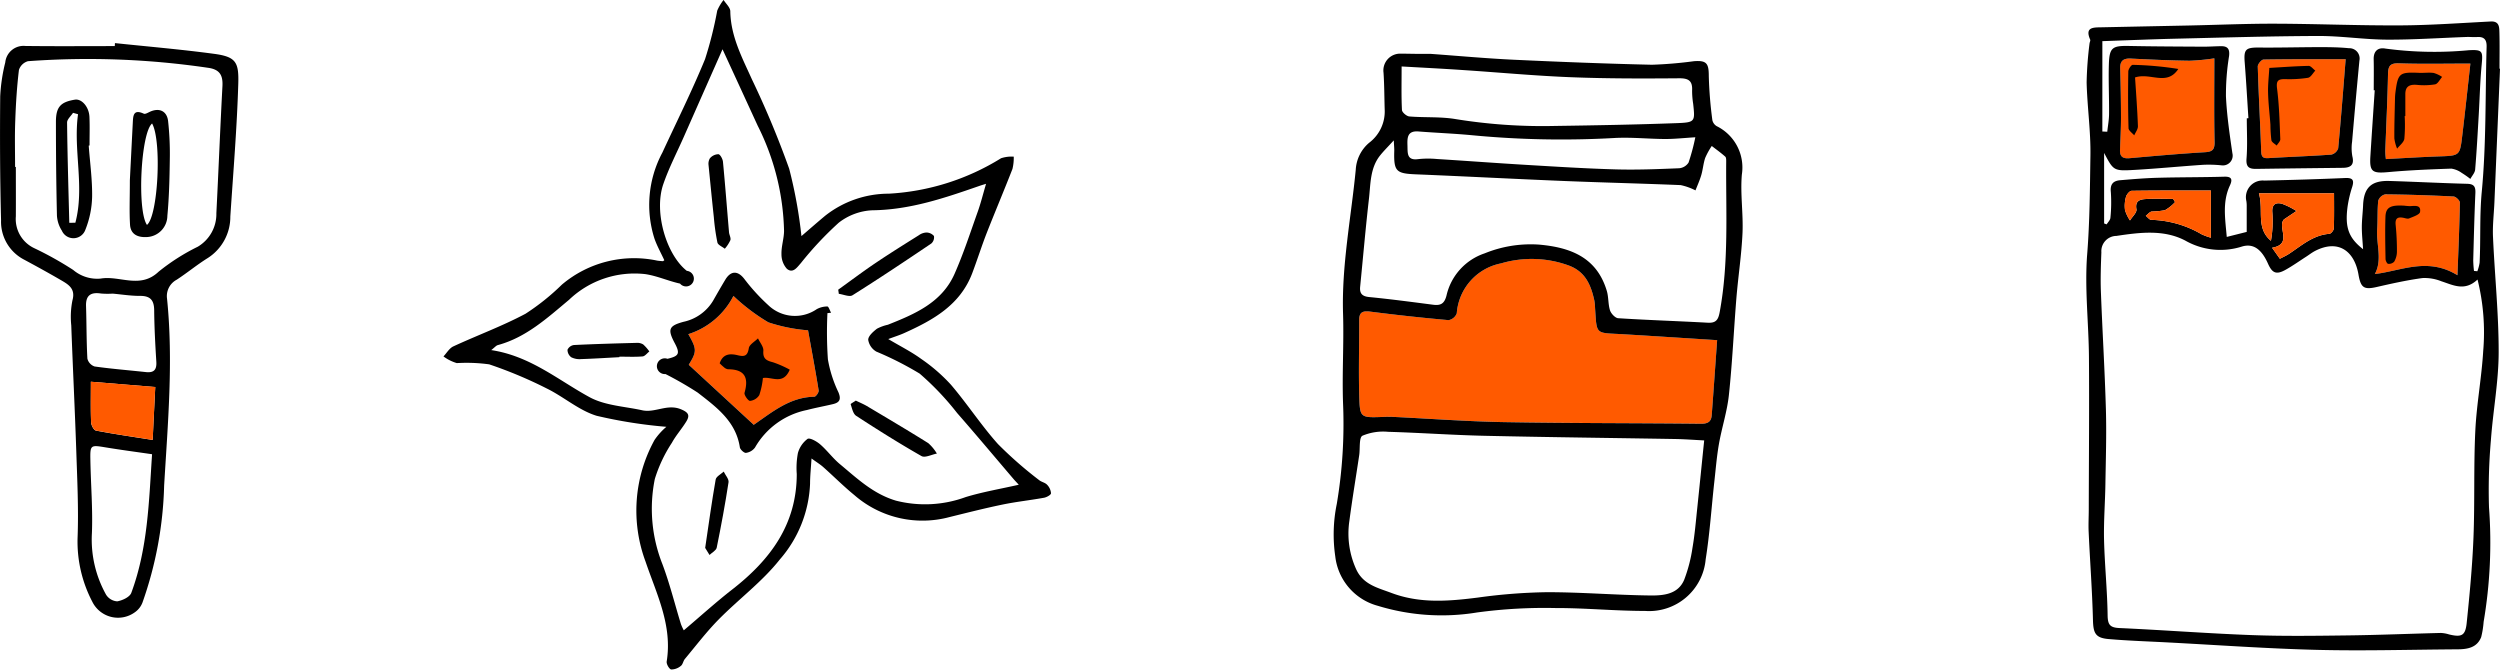 <svg xmlns="http://www.w3.org/2000/svg" width="232.839" height="62.368" viewBox="0 0 232.839 62.368"><g transform="translate(-897.693 -588)"><g transform="translate(-1175.269 -771.376)"><path d="M2140.051,1396.907c2.036,1.879,3.978,3.671,6.052,5.586-.184.042-.062.047.019-.009,1.725-1.186,3.355-2.564,5.623-2.6.146,0,.436-.409.406-.588-.313-1.939-.677-3.87-.989-5.6a15.508,15.508,0,0,1-3.693-.741,18.187,18.187,0,0,1-3.257-2.462,7.139,7.139,0,0,1-4.2,3.561C2140.814,1395.462,2140.8,1395.683,2140.051,1396.907Z" transform="translate(-2.942 -3.556)" fill="#ff5a00"/><path d="M2134.834,1383.613c-.306-.665-.677-1.321-.921-2.021a10.321,10.321,0,0,1,.74-8.005c1.337-2.894,2.764-5.751,3.974-8.7a35.948,35.948,0,0,0,1.133-4.516,4.209,4.209,0,0,1,.594-1c.218.351.619.7.625,1.051.037,2.338,1.1,4.319,2.026,6.371a86.388,86.388,0,0,1,3.457,8.294,43.4,43.4,0,0,1,1.142,6.277c.66-.565,1.423-1.236,2.2-1.885a9.548,9.548,0,0,1,5.927-2.064,22.1,22.1,0,0,0,10.463-3.3,3.109,3.109,0,0,1,1.184-.149,4.348,4.348,0,0,1-.121,1.147c-.771,1.981-1.6,3.938-2.379,5.918-.488,1.249-.891,2.531-1.365,3.786-1.126,2.98-3.662,4.374-6.349,5.585-.421.189-.865.327-1.473.553,1.125.669,2.149,1.18,3.06,1.844a15.964,15.964,0,0,1,2.777,2.408c1.528,1.788,2.817,3.782,4.384,5.531a37.179,37.179,0,0,0,3.82,3.346c.217.183.558.233.745.434a1.263,1.263,0,0,1,.371.8c-.006.151-.4.37-.646.415-1.283.233-2.586.371-3.864.635-1.666.344-3.316.765-4.969,1.172a9.657,9.657,0,0,1-8.833-2.05c-1.006-.822-1.927-1.748-2.9-2.613-.28-.249-.607-.447-1.093-.8-.057.936-.135,1.642-.135,2.348a11.421,11.421,0,0,1-2.808,7.047c-1.637,2.074-3.835,3.7-5.707,5.6-1.128,1.145-2.109,2.437-3.142,3.673-.159.19-.193.515-.377.649a1.387,1.387,0,0,1-.9.334c-.186-.033-.457-.509-.42-.743.546-3.367-.946-6.289-1.973-9.316a13.626,13.626,0,0,1,.845-11.322,6.124,6.124,0,0,1,1.1-1.22,44.314,44.314,0,0,1-6.491-1.025c-1.65-.5-3.056-1.763-4.641-2.54a40.554,40.554,0,0,0-5.369-2.252,15.538,15.538,0,0,0-3.018-.116,3.972,3.972,0,0,1-1.241-.622c.3-.319.548-.764.92-.936,2.232-1.033,4.556-1.885,6.721-3.039a21.436,21.436,0,0,0,3.382-2.707,10.4,10.4,0,0,1,8.865-2.245c.176.031.355.042.533.056C2134.719,1383.71,2134.75,1383.67,2134.834,1383.613Zm33.012,20.91c-.2-.223-.346-.369-.479-.524-1.754-2.055-3.487-4.128-5.267-6.161a25.917,25.917,0,0,0-3.485-3.666,30.369,30.369,0,0,0-4.038-2.05,1.554,1.554,0,0,1-.754-1.1c0-.353.467-.759.814-1.031a4.084,4.084,0,0,1,1.015-.369c2.519-1,5.031-2.064,6.214-4.743.832-1.883,1.47-3.854,2.164-5.8.285-.8.488-1.629.77-2.584-.329.1-.492.151-.652.207-3.22,1.119-6.426,2.214-9.917,2.258a5.492,5.492,0,0,0-3.151,1.158,31.77,31.77,0,0,0-3.528,3.763c-.373.419-.746.994-1.307.526a2.007,2.007,0,0,1-.5-1.372c-.019-.709.231-1.424.24-2.139a22.862,22.862,0,0,0-2.464-9.832c-1.073-2.34-2.15-4.678-3.266-7.1-1.249,2.824-2.432,5.5-3.613,8.173-.644,1.457-1.384,2.881-1.9,4.381-.9,2.593.266,6.568,2.188,8.084a.727.727,0,1,1-.631,1.187c-1.092-.238-2.14-.721-3.239-.883a8.835,8.835,0,0,0-7.1,2.392c-2.033,1.694-3.986,3.5-6.636,4.219-.153.042-.274.2-.611.465,3.65.553,6.238,2.8,9.175,4.394,1.429.774,3.243.849,4.89,1.212,1.189.261,2.323-.619,3.59-.1.731.3.864.574.506,1.155-.416.678-.96,1.282-1.339,1.978a13.133,13.133,0,0,0-1.587,3.369,13.976,13.976,0,0,0,.7,7.905c.688,1.824,1.156,3.729,1.731,5.6a4.426,4.426,0,0,0,.268.587c1.544-1.307,2.987-2.617,4.521-3.812,3.525-2.746,6-6.044,6-10.746a7.54,7.54,0,0,1,.106-1.946,2.465,2.465,0,0,1,.9-1.326c.2-.132.849.227,1.171.506.655.567,1.175,1.291,1.841,1.844,1.606,1.335,3.1,2.775,5.232,3.406a10.975,10.975,0,0,0,6.494-.34C2164.486,1405.191,2166.121,1404.913,2167.846,1404.523Z"/><path d="M2152.592,1391.818a37.1,37.1,0,0,0,.042,4.3,11.636,11.636,0,0,0,.977,3.062c.273.651.133.958-.5,1.11-.807.192-1.625.339-2.427.55a7.223,7.223,0,0,0-4.837,3.491,1.249,1.249,0,0,1-.843.5c-.169.024-.538-.309-.57-.519-.369-2.43-2.2-3.752-3.926-5.095a32.877,32.877,0,0,0-3-1.728.733.733,0,1,1,.183-1.419c1.073-.251,1.2-.48.678-1.461-.688-1.29-.548-1.611.819-1.985a4.238,4.238,0,0,0,2.749-1.954c.375-.66.753-1.32,1.145-1.971.517-.857,1.167-.837,1.756-.084a18.223,18.223,0,0,0,2.25,2.465,3.584,3.584,0,0,0,4.509.366,2.054,2.054,0,0,1,.989-.249c.116,0,.229.377.344.583Zm-12.917,4.81c2.036,1.879,3.978,3.671,6.052,5.586-.184.042-.062.047.019-.009,1.725-1.186,3.355-2.564,5.623-2.6.146,0,.436-.409.406-.588-.313-1.939-.677-3.87-.989-5.6a15.508,15.508,0,0,1-3.693-.741,18.187,18.187,0,0,1-3.257-2.462,7.139,7.139,0,0,1-4.2,3.561C2140.439,1395.183,2140.429,1395.4,2139.675,1396.628Z" transform="translate(-2.566 -3.277)"/><path d="M2155.773,1389.15c1.164-.835,2.309-1.7,3.5-2.5,1.318-.889,2.669-1.729,4.016-2.576a1.3,1.3,0,0,1,.7-.248.944.944,0,0,1,.7.323.764.764,0,0,1-.246.7c-2.428,1.637-4.863,3.265-7.342,4.822-.283.179-.842-.079-1.272-.135Z" transform="translate(-4.743 -2.794)"/><path d="M2157.562,1401.5c.373.183.708.321,1.017.5,1.918,1.143,3.841,2.279,5.734,3.464a4.058,4.058,0,0,1,.8.969c-.485.091-1.105.42-1.432.234-2.07-1.179-4.09-2.45-6.086-3.751-.289-.188-.386-.7-.511-1.076C2157.07,1401.791,2157.393,1401.624,2157.562,1401.5Z" transform="translate(-4.894 -4.814)"/><path d="M2142.133,1376.571a1.008,1.008,0,0,1,.122-.586,1.065,1.065,0,0,1,.8-.393c.172.02.4.445.425.707.21,2.184.376,4.373.564,6.56.021.251.193.524.127.736a3.321,3.321,0,0,1-.519.8c-.24-.192-.636-.348-.69-.583a19.768,19.768,0,0,1-.333-2.356C2142.461,1379.911,2142.313,1378.364,2142.133,1376.571Z" transform="translate(-3.184 -1.853)"/><path d="M2132.132,1396.764c-1.185.063-2.37.139-3.557.178a1.725,1.725,0,0,1-.922-.173.864.864,0,0,1-.347-.7.777.777,0,0,1,.6-.438c1.941-.095,3.886-.148,5.829-.2a1.057,1.057,0,0,1,.62.145,3.843,3.843,0,0,1,.573.655c-.21.161-.41.444-.632.462-.713.059-1.435.022-2.152.022Z" transform="translate(-1.489 -4.121)"/><path d="M2141.783,1416.072c.33-2.22.615-4.3.977-6.365.049-.283.49-.5.749-.742.159.336.5.7.449,1-.313,2.037-.688,4.065-1.1,6.084-.053.262-.438.456-.671.681Z" transform="translate(-3.144 -5.667)"/><path d="M2149.834,1397.872c-.629,1.481-1.677.619-2.5.778a7.252,7.252,0,0,1-.337,1.589,1.16,1.16,0,0,1-.864.539c-.168.009-.568-.553-.51-.756.411-1.423.012-2.188-1.548-2.188a.747.747,0,0,1-.377-.195,4.667,4.667,0,0,1-.391-.361c.308-.905.984-.921,1.689-.748.619.152.912.064,1.025-.659.053-.341.555-.612.855-.915.177.385.525.781.5,1.148-.06.742.273.922.89,1.077A9.628,9.628,0,0,1,2149.834,1397.872Z" transform="translate(-3.318 -4.066)"/></g><g transform="translate(-1300.736 -755.521)"><path d="M2209.135,1347.535c3.081.325,6.169.587,9.237,1,2.045.275,2.308.786,2.249,2.781-.123,4.126-.468,8.246-.74,12.367a4.555,4.555,0,0,1-2.1,3.869c-1,.622-1.909,1.377-2.894,2.02a1.726,1.726,0,0,0-.9,1.771c.593,5.813.073,11.611-.271,17.411a35.262,35.262,0,0,1-2.019,10.89,1.932,1.932,0,0,1-.682.882,2.67,2.67,0,0,1-3.992-.969,12.061,12.061,0,0,1-1.368-5.965c.1-2.668-.031-5.348-.12-8.02-.132-3.916-.325-7.831-.469-11.747a7.78,7.78,0,0,1,.111-2.336c.293-1.049-.331-1.445-1.014-1.844-1.169-.682-2.356-1.333-3.548-1.974a3.97,3.97,0,0,1-2.087-3.623c-.1-3.849-.113-7.7-.08-11.554a16.306,16.306,0,0,1,.472-3.163,1.708,1.708,0,0,1,1.868-1.529c2.777.037,5.554.012,8.331.012Zm-9.3,11.536h.07c0,1.532.01,3.064,0,4.6a3,3,0,0,0,1.709,2.962,31.685,31.685,0,0,1,3.63,2.028,3.456,3.456,0,0,0,2.558.806c1.78-.308,3.681,1,5.4-.642a19.3,19.3,0,0,1,3.648-2.326,3.538,3.538,0,0,0,1.731-3.122c.2-3.949.355-7.9.566-11.848.055-1.042-.29-1.562-1.382-1.7a76.726,76.726,0,0,0-16.728-.609,1.234,1.234,0,0,0-.845.819c-.186,1.544-.284,3.1-.339,4.656C2199.793,1356.148,2199.834,1357.61,2199.834,1359.071Zm12.757,26.755c-1.478-.215-2.883-.4-4.281-.63-1.476-.242-1.492-.26-1.463,1.254.042,2.243.229,4.489.141,6.726a10.53,10.53,0,0,0,1.321,5.735,1.331,1.331,0,0,0,1.038.617c.48-.082,1.165-.4,1.309-.79C2212.194,1394.606,2212.3,1390.252,2212.591,1385.826Zm-3.666-14.958a7.345,7.345,0,0,1-1.084-.009c-.923-.142-1.43.136-1.4,1.159.053,1.635.036,3.274.126,4.907a1.035,1.035,0,0,0,.672.728c1.584.224,3.182.349,4.772.522.747.082,1.025-.208.976-.968-.1-1.6-.185-3.2-.2-4.8-.011-.933-.364-1.334-1.319-1.328C2210.616,1371.082,2209.764,1370.943,2208.925,1370.868Zm3.966,8.7-6-.493c0,1.373-.029,2.579.021,3.782.011.272.255.73.456.769,1.727.329,3.469.582,5.281.87C2212.731,1382.737,2212.81,1381.185,2212.891,1379.565Z" transform="translate(0 0)"/><path d="M2212.3,1361.232c.078-1.52.174-3.436.273-5.352.034-.644.038-1.312,1.025-.853.133.062.383-.092.565-.176.861-.4,1.59-.088,1.7.868a28,28,0,0,1,.157,3.61c-.023,1.736-.064,3.479-.226,5.206a2,2,0,0,1-1.886,1.98c-.838.051-1.54-.221-1.592-1.165C2212.244,1364.114,2212.3,1362.871,2212.3,1361.232Zm1.6,4.149c1.033-.866,1.381-7.831.471-9.441C2213.321,1356.805,2212.96,1364.031,2213.892,1365.382Z" transform="translate(-1.777 -0.917)"/><path d="M2207.459,1357.862c.118,1.586.34,3.175.317,4.758a8.8,8.8,0,0,1-.635,3.088,1.177,1.177,0,0,1-2.186.065,2.9,2.9,0,0,1-.456-1.4c-.067-2.909-.093-5.818-.094-8.729,0-1.389.433-1.848,1.769-2.066.628-.1,1.309.663,1.352,1.6.04.886.009,1.777.009,2.666Zm-1-2.929-.461-.129c-.193.3-.558.606-.554.906.034,3.113.128,6.225.206,9.338l.565-.008C2207.1,1361.693,2206,1358.291,2206.464,1354.933Z" transform="translate(-0.767 -0.775)"/><path d="M2214.135,1384.208l-6-.493c0,1.373-.029,2.579.021,3.782.011.272.255.73.456.769,1.727.33,3.469.582,5.281.87C2213.975,1387.38,2214.053,1385.828,2214.135,1384.208Z" transform="translate(-1.244 -4.643)" fill="#ff5a00"/></g><g transform="translate(-1220.697 -767.936)"><path d="M2278.763,1391.236c-3.058-.193-5.871-.379-8.685-.547-2.692-.161-2.513.129-2.685-2.441a4.851,4.851,0,0,0-.07-.719c-.323-1.457-.844-2.708-2.453-3.272a10.056,10.056,0,0,0-6.229-.172,5.121,5.121,0,0,0-4.128,4.654,1.013,1.013,0,0,1-.759.633q-3.646-.324-7.278-.791c-.693-.088-1.056.019-1.052.795.009,2.372-.062,4.745.007,7.114.057,1.972.125,1.97,2.148,1.9.31-.011.62-.026.93-.011,3.472.167,6.942.429,10.416.491,6.094.109,12.192.084,18.287.152.647.008,1-.157,1.048-.794C2278.434,1395.906,2278.6,1393.586,2278.763,1391.236Z" transform="translate(-0.446 -3.621)" fill="#ff5a00"/><path d="M2251.644,1360.954c2.574.185,5.144.423,7.719.545,4.292.2,8.587.368,12.883.467a38.6,38.6,0,0,0,3.907-.329c1.2-.095,1.387.217,1.386,1.391a38.784,38.784,0,0,0,.333,4.1.872.872,0,0,0,.4.556,4.29,4.29,0,0,1,2.347,4.506c-.155,1.8.139,3.629.061,5.437-.089,2.02-.4,4.029-.568,6.047-.246,3.013-.38,6.037-.7,9.043-.162,1.536-.658,3.035-.927,4.564-.208,1.18-.3,2.379-.436,3.571-.265,2.391-.422,4.8-.8,7.172a5.284,5.284,0,0,1-5.648,4.812c-2.784,0-5.568-.276-8.352-.27a46.925,46.925,0,0,0-7.282.411,20.316,20.316,0,0,1-9.257-.62,5.394,5.394,0,0,1-3.958-4.595,14.106,14.106,0,0,1,.14-4.891,44.8,44.8,0,0,0,.585-9.338c-.1-2.778.085-5.565,0-8.343-.143-4.536.748-8.967,1.182-13.443a3.534,3.534,0,0,1,1.243-2.51,3.655,3.655,0,0,0,1.451-3.127c-.034-1.133-.032-2.268-.107-3.4a1.564,1.564,0,0,1,1.61-1.777c.482,0,.963.015,1.445.019C2250.749,1360.959,2251.2,1360.956,2251.644,1360.954Zm25.467,36c-.921-.045-1.8-.114-2.689-.13-5.923-.1-11.846-.167-17.768-.3-2.992-.067-5.981-.284-8.973-.37a4.948,4.948,0,0,0-2.4.364c-.33.178-.207,1.185-.3,1.814-.305,2.038-.646,4.071-.915,6.113a8.03,8.03,0,0,0,.642,4.53c.657,1.409,1.983,1.7,3.276,2.186,2.662,1,5.332.774,8.054.429a51.709,51.709,0,0,1,6.461-.5c3.2,0,6.391.269,9.589.306,1.218.013,2.594-.1,3.165-1.475a14.025,14.025,0,0,0,.768-2.969c.211-1.216.312-2.452.443-3.682C2276.682,1401.2,2276.888,1399.124,2277.111,1396.952Zm1.206-9.337c-3.058-.193-5.871-.379-8.685-.547-2.692-.161-2.513.129-2.685-2.441a4.884,4.884,0,0,0-.07-.719c-.323-1.457-.844-2.708-2.453-3.272a10.056,10.056,0,0,0-6.229-.172,5.122,5.122,0,0,0-4.128,4.654,1.013,1.013,0,0,1-.759.633q-3.646-.324-7.278-.791c-.693-.088-1.056.019-1.052.795.009,2.372-.062,4.745.007,7.114.057,1.972.124,1.97,2.148,1.9.31-.011.621-.026.93-.011,3.472.167,6.942.429,10.416.491,6.095.109,12.192.084,18.287.152.646.008,1-.157,1.047-.794C2277.988,1392.285,2278.149,1389.964,2278.317,1387.614Zm-30.118-18.606c-.555.609-.937.984-1.27,1.4-.944,1.184-.883,2.648-1.041,4.032-.312,2.729-.549,5.467-.82,8.2-.064.643.2.9.864.961,1.986.194,3.964.46,5.943.715.684.088,1.034-.089,1.232-.843a5.407,5.407,0,0,1,3.563-3.946,11.347,11.347,0,0,1,5.029-.815c2.992.258,5.412,1.208,6.341,4.311.175.584.117,1.24.3,1.818.1.3.483.711.76.729,2.782.177,5.569.266,8.353.419.765.043.971-.287,1.1-.987.863-4.639.57-9.323.607-13.994,0-.167.009-.4-.09-.489-.4-.355-.832-.664-1.254-.99a6.814,6.814,0,0,0-.61,1.109c-.175.516-.212,1.078-.366,1.6-.146.5-.366.979-.54,1.427a5.586,5.586,0,0,0-1.379-.492c-3.609-.15-7.221-.235-10.832-.382-4.61-.188-9.218-.433-13.828-.621-1.832-.075-2.061-.274-2.018-2.109C2248.257,1369.826,2248.229,1369.587,2248.2,1369.008Zm.731-6.881c0,1.522-.033,2.79.032,4.052.012.219.43.575.682.6,1.44.119,2.912.008,4.326.248a50.677,50.677,0,0,0,9.241.636c3.785-.055,7.571-.123,11.353-.262,1.71-.064,1.7-.148,1.522-1.789a7.76,7.76,0,0,1-.1-1.235c.045-.879-.285-1.161-1.2-1.153-3.368.029-6.74.033-10.1-.1-3.333-.13-6.658-.444-9.986-.663C2252.783,1362.332,2250.87,1362.237,2248.929,1362.126Zm27.356,6.591c-1.031.063-1.918.163-2.8.161-1.581-.005-3.167-.181-4.741-.093a87.392,87.392,0,0,1-13.2-.253c-1.677-.161-3.365-.224-5.045-.356-1.077-.084-1.045.633-1.024,1.352.02.657-.067,1.375,1,1.224a8.8,8.8,0,0,1,1.754-.01c2.774.173,5.546.382,8.322.547s5.566.343,8.351.42c1.957.055,3.919-.027,5.876-.107a1.158,1.158,0,0,0,.877-.532A19.556,19.556,0,0,0,2276.286,1368.718Z"/></g><g transform="translate(-1219.024 -761.152)"><path d="M2352.893,1379.161c.093-2.487.189-4.626.226-6.765,0-.194-.375-.557-.589-.568-2.119-.109-4.239-.179-6.359-.2a.9.9,0,0,0-.654.592c-.094.888-.038,1.791-.1,2.684-.089,1.393.5,2.826-.217,4.147C2347.671,1378.751,2350.122,1377.455,2352.893,1379.161Z" transform="translate(-7.301 -4.374)" fill="#ff5a00"/><path d="M2323.8,1355.521a19.8,19.8,0,0,1-2.3.222c-1.824-.022-3.648-.109-5.47-.2-.684-.034-1.02.193-1,.921.045,1.537.073,3.075.075,4.614,0,.993-.054,1.986-.091,2.978-.024.644.287.82.9.764,2.336-.211,4.674-.416,7.015-.557.717-.043.907-.255.891-.982C2323.77,1360.754,2323.8,1358.224,2323.8,1355.521Z" transform="translate(-0.853 -0.933)" fill="#ff5a00"/><path d="M2339.52,1355.622c-2.588,0-5.117-.015-7.645.029-.193,0-.549.429-.542.65.08,2.629.227,5.255.319,7.883.017.5.133.682.663.649,1.957-.123,3.918-.186,5.873-.327a.9.9,0,0,0,.635-.583C2339.078,1361.269,2339.279,1358.611,2339.52,1355.622Z" transform="translate(-4.338 -0.954)" fill="#ff5a00"/><path d="M2354.364,1356.133c-2.409,0-4.527.05-6.643-.024-.849-.03-1.014.261-1.029,1.025-.046,2.38-.168,4.757-.252,7.136a6.275,6.275,0,0,0,.055.757c1.722-.089,3.325-.193,4.93-.249,1.95-.066,1.962-.046,2.188-1.971C2353.872,1360.616,2354.108,1358.422,2354.364,1356.133Z" transform="translate(-7.565 -1.058)" fill="#ff5a00"/><path d="M2349.557,1355.552q-.261,6.215-.521,12.431c-.046,1.079-.18,2.161-.132,3.235.158,3.59.536,7.177.528,10.766-.007,2.722-.528,5.438-.723,8.164a53.519,53.519,0,0,0-.178,6.251,43.993,43.993,0,0,1-.5,10.67,8.3,8.3,0,0,1-.228,1.422c-.395,1-1.3,1.131-2.235,1.137-4.338.028-8.679.158-13.013.051-4.631-.113-9.257-.449-13.885-.691-1.863-.1-3.729-.157-5.587-.319-1.22-.107-1.405-.565-1.437-1.764-.07-2.73-.275-5.457-.4-8.186-.034-.7.007-1.408.009-2.113.01-4.724.052-9.448.017-14.171-.023-3.211-.414-6.442-.163-9.626.24-3.048.251-6.09.3-9.131.04-2.274-.295-4.552-.353-6.831a33.841,33.841,0,0,1,.27-3.636c.01-.124.1-.271.063-.364-.519-1.182.3-1.136,1.047-1.152q4.1-.086,8.2-.169c2.671-.057,5.342-.175,8.012-.167,3.886.013,7.771.179,11.656.158,2.8-.016,5.591-.221,8.385-.363.8-.041.8.516.812,1.021.031,1.125.009,2.25.009,3.374Zm-2.094,19.635c-1.2,1.129-2.269.515-3.366.162a4.211,4.211,0,0,0-1.761-.3c-1.428.194-2.843.507-4.25.83-1.22.281-1.5.067-1.715-1.181-.384-2.184-1.891-3.289-4.047-2.17-.284.147-.539.349-.81.524-.65.417-1.281.87-1.956,1.242-.841.461-1.218.3-1.617-.6-.581-1.3-1.336-1.9-2.406-1.584a6.6,6.6,0,0,1-5.276-.543c-2-1.058-4.238-.771-6.429-.443a1.418,1.418,0,0,0-1.4,1.515c-.046,1.221-.091,2.447-.045,3.666.137,3.663.362,7.323.467,10.986.065,2.315-.01,4.635-.047,6.952-.027,1.732-.167,3.464-.126,5.193.056,2.342.3,4.679.332,7.02.012.9.236,1.15,1.119,1.19,4.117.186,8.229.506,12.347.657,2.99.11,5.988.065,8.981.027,2.865-.037,5.728-.158,8.593-.228a3.038,3.038,0,0,1,.757.137c1.161.28,1.523.125,1.644-1.05.274-2.649.528-5.305.633-7.964.13-3.308.013-6.627.171-9.933.119-2.5.592-4.982.738-7.481A20.309,20.309,0,0,0,2347.463,1375.187ZM2312.52,1361.4l.458.02c.059-.554.164-1.107.168-1.661.012-1.534-.064-3.07-.019-4.6.047-1.584.318-1.758,1.894-1.726,2.309.047,4.619.053,6.93.067.546,0,1.091-.04,1.636-.046.636-.006.811.3.734.93a22.5,22.5,0,0,0-.289,3.743c.083,1.773.344,3.54.6,5.3a.912.912,0,0,1-1.019,1.123,11.465,11.465,0,0,0-1.721-.048c-2.119.143-4.234.351-6.355.473-1.973.114-1.975.08-2.852-1.579v6.567l.237.086c.122-.2.335-.4.349-.615a14.171,14.171,0,0,0,.039-2.409c-.076-.738.241-1.035.878-1.088,1.184-.1,2.371-.2,3.558-.229,2.045-.056,4.092-.039,6.136-.1.765-.023.742.335.512.833-.708,1.531-.429,3.1-.286,4.777l1.858-.467c0-.852,0-1.622,0-2.391a2.976,2.976,0,0,0-.032-.481,1.555,1.555,0,0,1,1.666-1.909c2.506-.055,5.013-.127,7.518-.238.7-.031.881.164.672.832a11.011,11.011,0,0,0-.436,1.874c-.244,1.92.11,2.876,1.45,3.923-.046-.747-.119-1.408-.117-2.07s.09-1.347.118-2.022c.069-1.641.766-2.313,2.45-2.262,2.41.073,4.819.2,7.229.263.662.016.808.272.779.884-.094,2.087-.143,4.176-.2,6.264a9.566,9.566,0,0,0,.071.967l.313.029a3.984,3.984,0,0,0,.211-.8c.107-2.2-.01-4.384.2-6.606.425-4.471.32-8.992.451-13.493.02-.664-.227-.959-.895-.914-.319.02-.643-.016-.963-.005-2.479.088-4.957.261-7.435.249-2.119-.011-4.239-.346-6.357-.341-4.41.013-8.819.146-13.229.25-2.275.053-4.548.151-6.909.231Zm10.431-6.814a19.826,19.826,0,0,1-2.3.222c-1.824-.022-3.648-.109-5.47-.2-.684-.034-1.02.193-1,.921.045,1.537.073,3.076.075,4.614,0,.993-.054,1.986-.091,2.978-.024.644.287.819.9.764,2.336-.211,4.674-.416,7.015-.557.717-.043.907-.255.891-.982C2322.917,1359.821,2322.95,1357.291,2322.95,1354.588Zm22.642,20.2c.093-2.487.19-4.626.226-6.765,0-.194-.374-.557-.589-.568-2.119-.109-4.239-.179-6.36-.2a.9.9,0,0,0-.654.592c-.094.888-.038,1.791-.1,2.684-.089,1.393.5,2.826-.217,4.147C2340.37,1374.377,2342.821,1373.081,2345.592,1374.787Zm-16.538-1.534c.311-.166.6-.292.864-.466,1.169-.777,2.238-1.742,3.747-1.857.156-.012.407-.325.414-.506.039-1.109.02-2.22.02-3.267h-7c.461,1.581-.311,3.224,1.122,4.423a10.354,10.354,0,0,0,.132-2.628c-.066-.76.306-.974.9-.82a6.81,6.81,0,0,1,1.345.675l-1.161.778c-.666.727.855,2.3-1.108,2.644Zm-6.423-1.962V1366.9c-2.471,0-4.927-.013-7.382.025-.185,0-.463.333-.525.559a3.009,3.009,0,0,0-.093,1.24,3.639,3.639,0,0,0,.465.96c.213-.348.651-.738.6-1.037-.146-.8.329-.922.851-.956.852-.055,1.71-.015,2.567-.015l.18.3a3.933,3.933,0,0,1-.944.756,7.917,7.917,0,0,1-1.237.122c-.2.042-.365.26-.546.4.169.13.334.369.508.375a9.75,9.75,0,0,1,4.681,1.339A5.785,5.785,0,0,0,2322.631,1371.292Z" transform="translate(0 0)"/><path d="M2344.98,1358.238c0-.964.017-1.929-.006-2.892-.017-.77.41-1.113,1.083-.992a34.193,34.193,0,0,0,7.79.153c1.258-.061,1.307.072,1.186,1.343-.146,1.535-.181,3.079-.271,4.619-.1,1.72-.193,3.44-.337,5.156-.025.3-.293.581-.448.871a8.287,8.287,0,0,0-.8-.56,2.185,2.185,0,0,0-.974-.4c-1.96.068-3.923.146-5.875.325-1.481.135-1.751-.031-1.662-1.47.128-2.05.269-4.1.405-6.15Zm9-2.485c-2.409,0-4.527.05-6.643-.024-.849-.03-1.014.261-1.029,1.025-.046,2.38-.168,4.757-.252,7.136a6.275,6.275,0,0,0,.055.757c1.722-.089,3.325-.193,4.93-.249,1.95-.066,1.962-.046,2.188-1.971C2353.49,1360.236,2353.726,1358.042,2353.982,1355.753Z" transform="translate(-7.183 -0.679)"/><path d="M2330.127,1360.812c-.113-1.727-.21-3.456-.345-5.182-.1-1.235.086-1.409,1.335-1.4,1.9.019,3.792-.037,5.688-.038.895,0,1.794.011,2.683.1a.958.958,0,0,1,.976,1.155q-.36,3.782-.683,7.566a4.281,4.281,0,0,0,.024,1.34c.2.808-.15,1.07-.877,1.079-2.689.031-5.378.06-8.067.1-.674.01-.972-.169-.911-.958.1-1.244.026-2.5.026-3.754Zm9.057-5.494c-2.588,0-5.117-.015-7.645.029-.193,0-.549.429-.542.65.079,2.629.227,5.255.319,7.883.017.5.133.682.663.649,1.957-.123,3.918-.186,5.873-.327a.9.9,0,0,0,.635-.583C2338.742,1360.965,2338.943,1358.307,2339.184,1355.318Z" transform="translate(-4.002 -0.65)"/><path d="M2316.624,1357.462c.1,1.5.212,3.019.268,4.538.01.281-.223.57-.344.856-.186-.223-.525-.442-.531-.67-.05-1.757-.051-3.515-.022-5.273,0-.22.275-.627.413-.624a31.117,31.117,0,0,1,4.247.382C2319.58,1358.3,2318.065,1356.982,2316.624,1357.462Z" transform="translate(-1.058 -1.097)"/><path d="M2348.206,1372.964a5.261,5.261,0,0,0,.531.043c.445-.02,1.047-.141.934.544-.041.252-.643.441-1.015.6-.153.064-.377-.032-.567-.064-.562-.1-.749.113-.687.692a23.609,23.609,0,0,1,.116,2.5,1.881,1.881,0,0,1-.255.9.681.681,0,0,1-.565.2c-.1-.011-.238-.289-.241-.448-.023-1.315-.053-2.631-.007-3.944C2346.481,1373.1,2346.949,1372.888,2348.206,1372.964Z" transform="translate(-7.562 -4.656)"/><path d="M2348.471,1361.255a14.308,14.308,0,0,1-.031,2.119c-.051.333-.438.613-.673.918a3.823,3.823,0,0,1-.258-.952c-.009-1.223.033-2.445.059-3.668a5.317,5.317,0,0,1,.037-.578c.239-1.844.364-1.943,2.222-1.863.449.02.907-.049,1.349.011a2.889,2.889,0,0,1,.782.37c-.214.241-.4.64-.649.691a6.4,6.4,0,0,1-1.722.046c-.674-.052-1.061.153-1.055.879,0,.676,0,1.352,0,2.027Z" transform="translate(-7.793 -1.295)"/><path d="M2332.67,1356.6c1.238-.072,2.451-.164,3.666-.189.2,0,.41.287.616.441-.225.233-.421.621-.679.667a11.263,11.263,0,0,1-2.118.124c-.666-.01-.861.14-.763.895.2,1.555.235,3.132.3,4.7.008.193-.219.4-.338.594-.171-.164-.455-.306-.491-.495a12.454,12.454,0,0,1-.09-1.441c-.071-.985-.194-1.969-.219-2.955C2332.531,1358.165,2332.625,1357.391,2332.67,1356.6Z" transform="translate(-4.598 -1.122)"/><path d="M2333.42,1377.6c.312-.166.6-.292.865-.466,1.169-.777,2.238-1.742,3.747-1.857.156-.012.408-.325.414-.506.039-1.109.02-2.22.02-3.267h-7c.461,1.581-.311,3.224,1.122,4.423a10.343,10.343,0,0,0,.132-2.628c-.066-.76.306-.974.9-.82a6.816,6.816,0,0,1,1.345.675l-1.161.778c-.666.727.855,2.3-1.108,2.644Z" transform="translate(-4.366 -4.348)" fill="#ff5a00"/><path d="M2323.6,1375.568v-4.392c-2.471,0-4.927-.013-7.382.025-.185,0-.463.333-.525.559a3.009,3.009,0,0,0-.093,1.24,3.638,3.638,0,0,0,.465.96c.213-.348.651-.739.6-1.037-.146-.8.329-.922.851-.956.852-.055,1.71-.015,2.567-.015l.18.3a3.935,3.935,0,0,1-.944.756,7.9,7.9,0,0,1-1.237.122c-.2.042-.365.26-.546.4.169.13.334.369.508.375a9.752,9.752,0,0,1,4.681,1.339A5.786,5.786,0,0,0,2323.6,1375.568Z" transform="translate(-0.972 -4.277)" fill="#ff5a00"/></g></g></svg>
